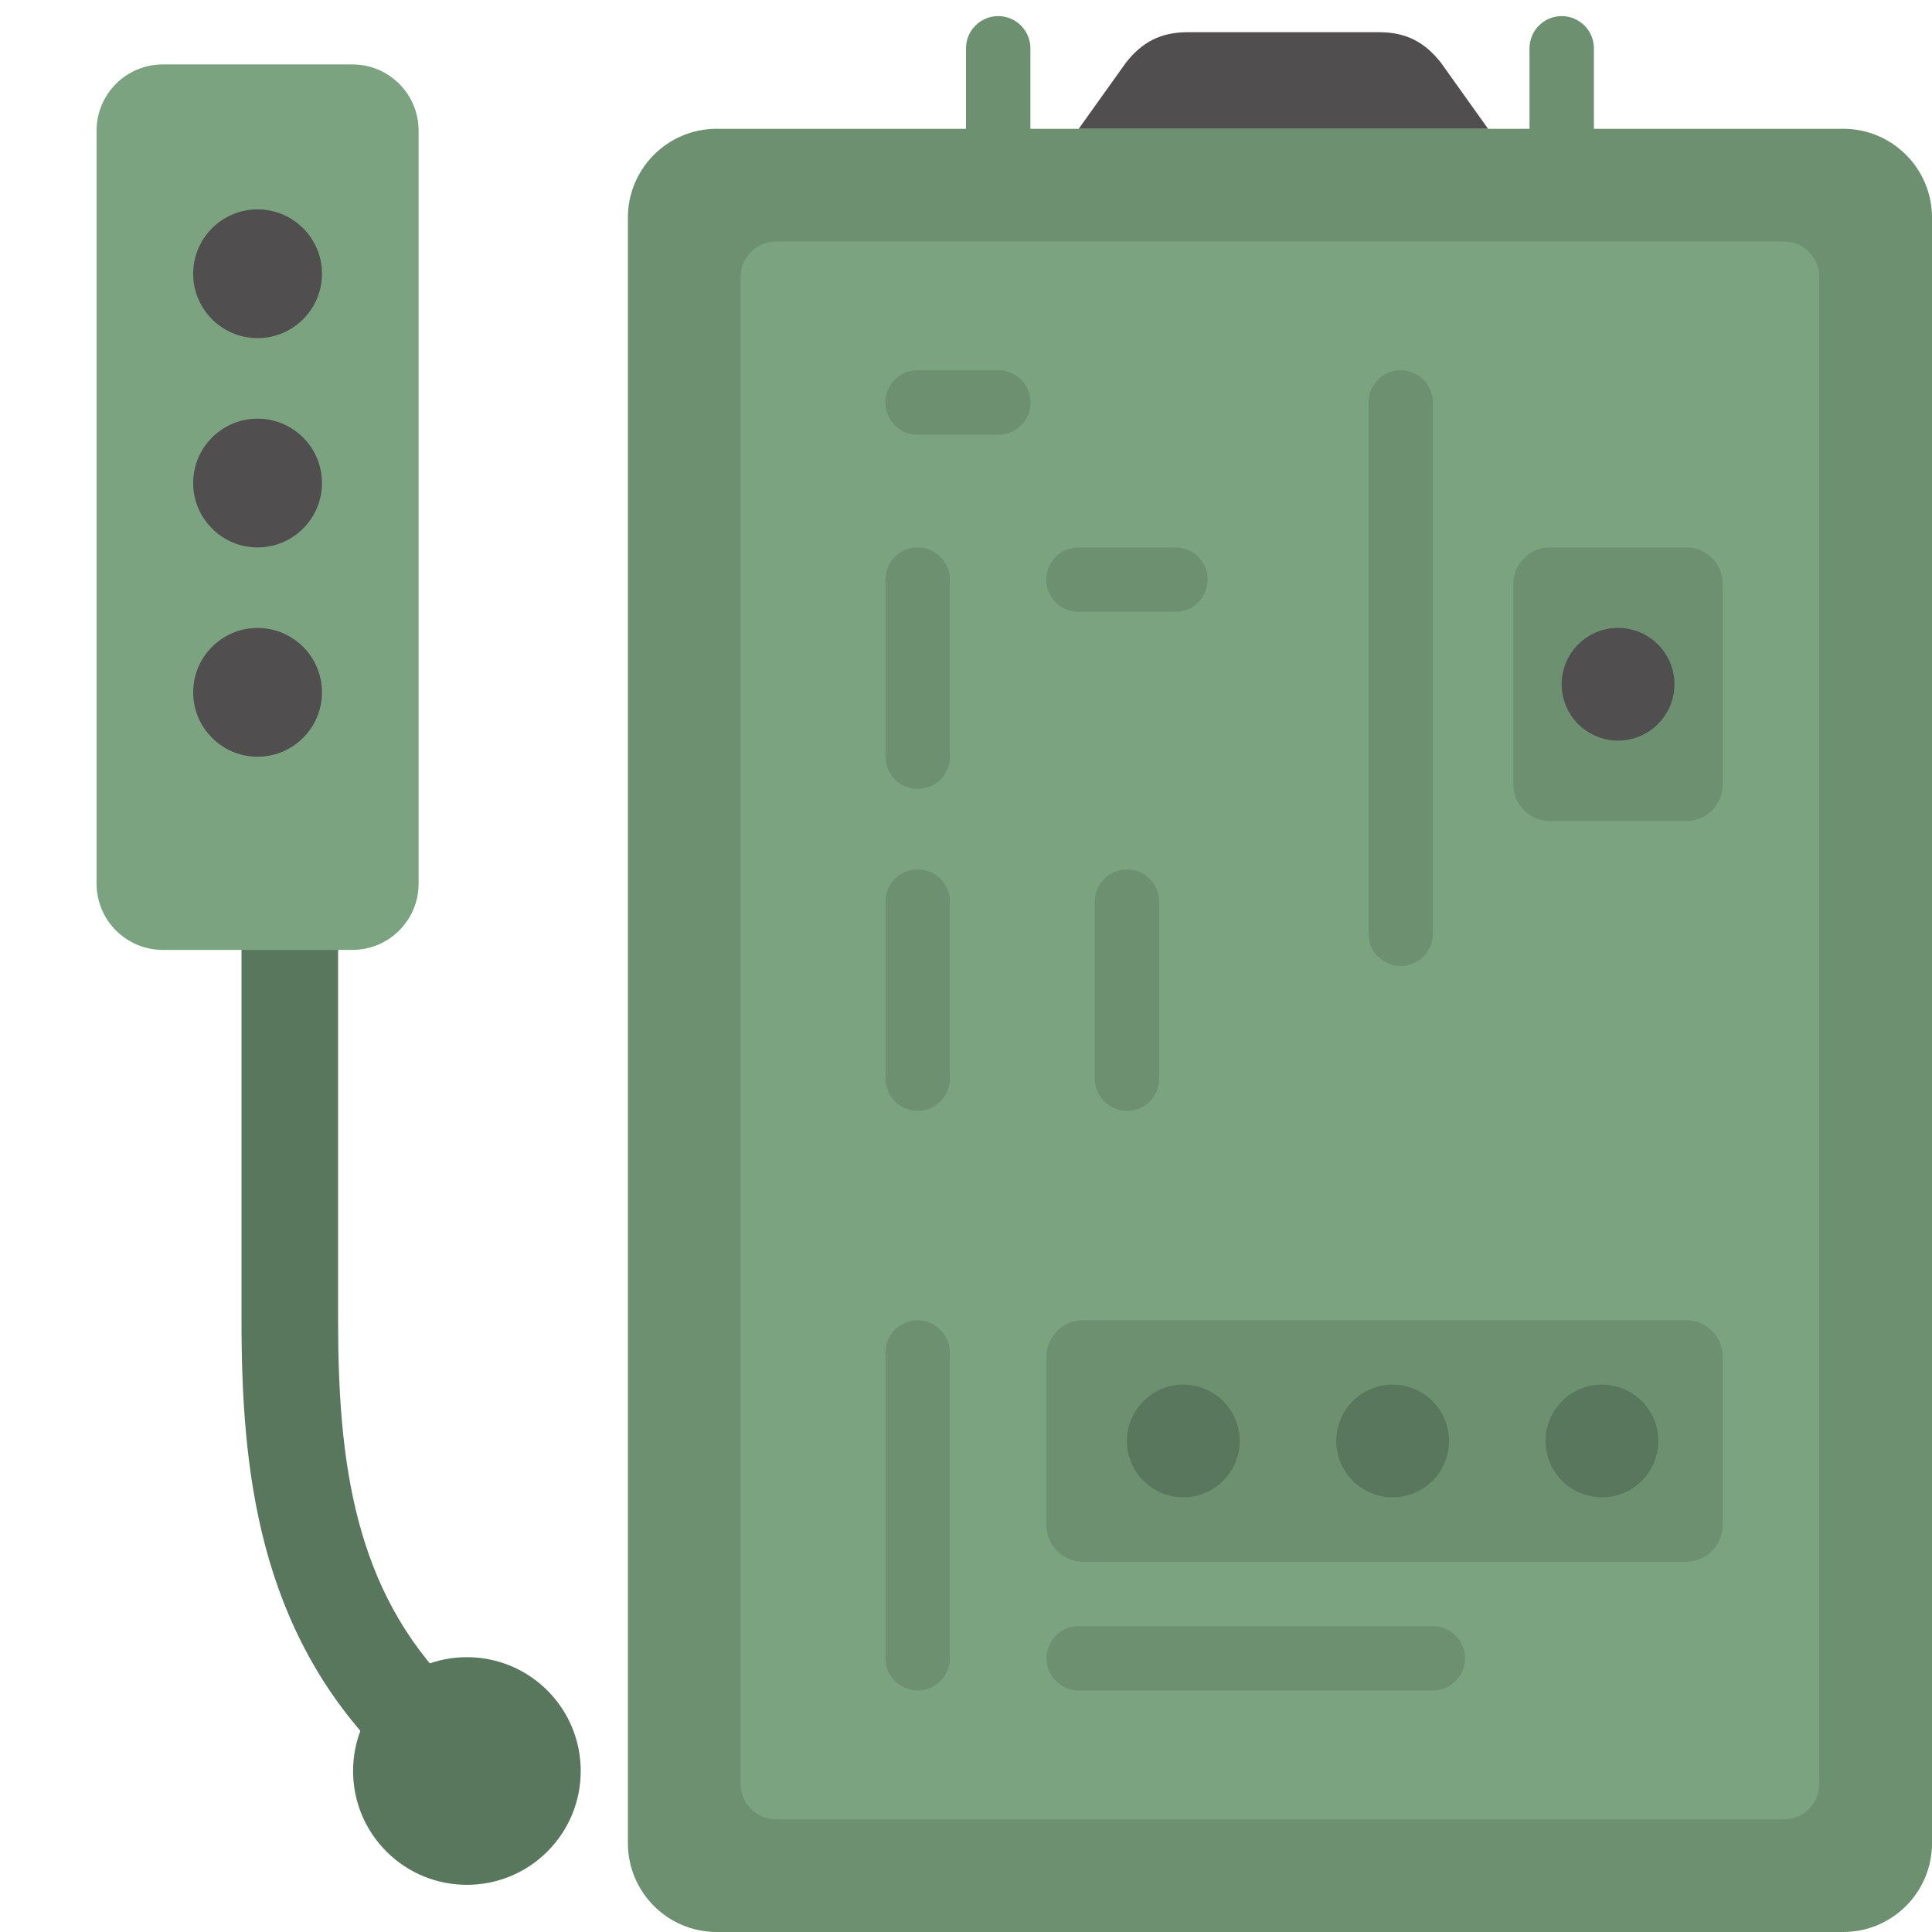 <?xml version="1.0" standalone="no"?>
<!DOCTYPE svg PUBLIC "-//W3C//DTD SVG 1.1//EN" "http://www.w3.org/Graphics/SVG/1.1/DTD/svg11.dtd">
<!--Generator: Xara Xtreme (www.xara.com), SVG filter version: 1.0.0.13-->
<svg stroke-width="0.501" stroke-linejoin="bevel" fill-rule="evenodd" xmlns:xlink="http://www.w3.org/1999/xlink" xmlns="http://www.w3.org/2000/svg" version="1.1" overflow="visible" width="90pt" height="90pt" viewBox="0 0 90 90">
 <defs>
  <marker id="DefaultArrow2" markerUnits="strokeWidth" viewBox="0 0 1 1" markerWidth="1" markerHeight="1" overflow="visible" orient="auto">
   <!-- REF_ARROW_STRAIGHT (-2) -->
   <g transform="scale(0.009)">
    <!-- 1/108 -->
    <path d="M -9 54 L -9 -54 L 117 0 z"/>
   </g>
  </marker>
  <marker id="DefaultArrow3" markerUnits="strokeWidth" viewBox="0 0 1 1" markerWidth="1" markerHeight="1" overflow="visible" orient="auto">
   <!-- REF_ARROW_ANGLED -->
   <g transform="scale(0.009)">
    <path d="M -27 54 L -9 0 L -27 -54 L 135 0 z"/>
   </g>
  </marker>
  <marker id="DefaultArrow4" markerUnits="strokeWidth" viewBox="0 0 1 1" markerWidth="1" markerHeight="1" overflow="visible" orient="auto">
   <!-- REF_ARROW_ROUNDED -->
   <g transform="scale(0.009)">
    <path d="M -9,0 L -9,-45 C -9,-51.708 2.808,-56.580 9,-54 L 117,-9 C 120.916,-7.369 126.000,-4.242 126,0 C 126,4.242 120.916,7.369 117,9 L 9,54 C 2.808,56.580 -9,51.708 -9,45 z"/>
   </g>
  </marker>
  <marker id="DefaultArrow5" markerUnits="strokeWidth" viewBox="0 0 1 1" markerWidth="1" markerHeight="1" overflow="visible" orient="auto">
   <!-- REF_ARROW_SPOT -->
   <g transform="scale(0.009)">
    <path d="M -54, 0 C -54,29.807 -29.807,54 0,54 C 29.807,54 54,29.807 54,0 C 54,-29.807 29.807,-54 0,-54 C -29.807,-54 -54,-29.807 -54,0 z"/>
   </g>
  </marker>
  <marker id="DefaultArrow6" markerUnits="strokeWidth" viewBox="0 0 1 1" markerWidth="1" markerHeight="1" overflow="visible" orient="auto">
   <!-- REF_ARROW_DIAMOND -->
   <g transform="scale(0.009)">
    <path d="M -63,0 L 0,63 L 63,0 L 0,-63 z"/>
   </g>
  </marker>
  <marker id="DefaultArrow7" markerUnits="strokeWidth" viewBox="0 0 1 1" markerWidth="1" markerHeight="1" overflow="visible" orient="auto">
   <!-- REF_ARROW_FEATHER -->
   <g transform="scale(0.009)">
    <path d="M 18,-54 L 108,-54 L 63,0 L 108,54 L 18, 54 L -36,0 z"/>
   </g>
  </marker>
  <marker id="DefaultArrow8" markerUnits="strokeWidth" viewBox="0 0 1 1" markerWidth="1" markerHeight="1" overflow="visible" orient="auto">
   <!-- REF_ARROW_FEATHER2 -->
   <g transform="scale(0.009)">
    <path d="M -36,0 L 18,-54 L 54,-54 L 18,-18 L 27,-18 L 63,-54 L 99,-54 L 63,-18 L 72,-18 L 108,-54 L 144,-54 L 90,0 L 144,54 L 108,54 L 72,18 L 63,18 L 99,54 L 63,54 L 27,18 L 18,18 L 54,54 L 18,54 z"/>
   </g>
  </marker>
  <marker id="DefaultArrow9" markerUnits="strokeWidth" viewBox="0 0 1 1" markerWidth="1" markerHeight="1" overflow="visible" orient="auto">
   <!-- REF_ARROW_HOLLOWDIAMOND -->
   <g transform="scale(0.009)">
    <path d="M 0,45 L -45,0 L 0, -45 L 45, 0 z M 0, 63 L-63, 0 L 0, -63 L 63, 0 z"/>
   </g>
  </marker>
  <filter id="StainedFilter">
   <feBlend mode="multiply" in2="BackgroundImage" in="SourceGraphic" result="blend"/>
   <feComposite in="blend" in2="SourceAlpha" operator="in" result="comp"/>
  </filter>
  <filter id="BleachFilter">
   <feBlend mode="screen" in2="BackgroundImage" in="SourceGraphic" result="blend"/>
   <feComposite in="blend" in2="SourceAlpha" operator="in" result="comp"/>
  </filter>
  <filter id="InvertTransparencyBitmapFilter">
   <feComponentTransfer>
    <feFuncR type="gamma" amplitude="1.055" exponent=".417" offset="-0.055"/>
    <feFuncG type="gamma" amplitude="1.055" exponent=".417" offset="-0.055"/>
    <feFuncB type="gamma" amplitude="1.055" exponent=".417" offset="-0.055"/>
   </feComponentTransfer>
   <feComponentTransfer>
    <feFuncR type="linear" slope="-1" intercept="1"/>
    <feFuncG type="linear" slope="-1" intercept="1"/>
    <feFuncB type="linear" slope="-1" intercept="1"/>
    <feFuncA type="linear" slope="1" intercept="0"/>
   </feComponentTransfer>
   <feComponentTransfer>
    <feFuncR type="gamma" amplitude="1" exponent="2.4" offset="0"/>
    <feFuncG type="gamma" amplitude="1" exponent="2.4" offset="0"/>
    <feFuncB type="gamma" amplitude="1" exponent="2.4" offset="0"/>
   </feComponentTransfer>
  </filter>
 </defs>
 <g id="Document" fill="none" stroke="black" font-family="Times New Roman" font-size="16" transform="scale(1 -1)">
  <g id="Spread" transform="translate(0 -90)">
   <g id="all_icons">
    <g id="Group" stroke="none">
     <path d="M -0.001,89.997 L -0.001,0 L 89.998,0 L 89.998,89.997 L -0.001,89.997 Z" stroke-linejoin="miter" marker-start="none" marker-end="none"/>
     <path d="M 29.25,79.865 L 29.25,4.136 C 29.25,1.853 31.103,0 33.386,0 L 85.865,0 C 88.148,0 90.001,1.853 90.001,4.136 L 90.001,79.865 C 90.001,82.148 88.148,84.001 85.865,84.001 L 33.386,84.001 C 31.103,84.001 29.25,82.148 29.25,79.865 Z" fill="#6d9071" stroke-linejoin="miter" marker-start="none" marker-end="none"/>
     <path d="M 34.501,77.102 L 34.501,6.897 C 34.501,5.988 35.239,5.25 36.148,5.25 L 83.103,5.25 C 84.012,5.25 84.75,5.988 84.75,6.897 L 84.75,77.102 C 84.75,78.011 84.012,78.749 83.103,78.749 L 36.148,78.749 C 35.239,78.749 34.501,78.011 34.501,77.102 Z" fill="#7ba380" stroke-linejoin="miter" marker-start="none" marker-end="none"/>
     <path d="M 45,84 L 45,87.75 C 45,88.577 45.672,89.25 46.5,89.25 C 47.327,89.25 48,88.577 48,87.75 L 48,84 C 48,83.172 47.327,82.5 46.5,82.5 C 45.672,82.5 45,83.172 45,84 Z" stroke-width="0.5" fill="#6d9071" fill-rule="evenodd" marker-start="none" marker-end="none" stroke-miterlimit="79.84"/>
     <path d="M 71.25,84 L 71.25,87.75 C 71.25,88.577 71.922,89.25 72.75,89.25 C 73.577,89.25 74.25,88.577 74.25,87.75 L 74.25,84 C 74.25,83.172 73.577,82.5 72.75,82.5 C 71.922,82.5 71.25,83.172 71.25,84 Z" stroke-width="0.5" fill="#6d9071" fill-rule="evenodd" marker-start="none" marker-end="none" stroke-miterlimit="79.84"/>
     <path d="M 50.25,84 L 52.453,87.085 C 53.191,88.021 54.047,88.5 55.328,88.5 L 64.244,88.5 C 65.524,88.5 66.381,88.021 67.119,87.085 L 69.322,84 L 50.25,84 Z" fill="#504e4e" stroke-linejoin="miter" marker-start="none" marker-end="none"/>
     <path d="M 63.75,46.5 L 63.75,71.25 C 63.75,72.077 64.422,72.75 65.25,72.75 C 66.077,72.75 66.75,72.077 66.75,71.25 L 66.75,46.5 C 66.75,45.672 66.077,45 65.25,45 C 64.422,45 63.75,45.672 63.75,46.5 Z" stroke-width="0.5" fill="#6d9071" fill-rule="evenodd" marker-start="none" marker-end="none" stroke-miterlimit="79.84"/>
     <path d="M 70.499,62.804 L 70.499,53.447 C 70.499,52.511 71.26,51.75 72.196,51.75 L 78.553,51.75 C 79.489,51.75 80.25,52.511 80.25,53.447 L 80.25,62.804 C 80.25,63.74 79.489,64.501 78.553,64.501 L 72.196,64.501 C 71.26,64.501 70.499,63.74 70.499,62.804 Z" fill="#6d9071" stroke-linejoin="miter" marker-start="none" marker-end="none"/>
     <path d="M 75.375,60.75 C 76.824,60.75 78.001,59.574 78.001,58.125 C 78.001,56.676 76.824,55.5 75.375,55.5 C 73.926,55.5 72.749,56.676 72.749,58.125 C 72.749,59.574 73.926,60.75 75.375,60.75 Z" fill="#504e4e" stroke-linejoin="miter" marker-start="none" marker-end="none"/>
     <path d="M 48.741,63 C 48.741,63.827 49.413,64.5 50.241,64.5 L 54.759,64.5 C 55.586,64.5 56.259,63.827 56.259,63 C 56.259,62.172 55.586,61.5 54.759,61.5 L 50.241,61.5 C 49.413,61.5 48.741,62.172 48.741,63 Z" stroke-width="0.5" fill="#6d9071" fill-rule="evenodd" marker-start="none" marker-end="none" stroke-miterlimit="79.84"/>
     <path d="M 51,39.75 L 51,48 C 51,48.827 51.672,49.5 52.5,49.5 C 53.327,49.5 54,48.827 54,48 L 54,39.75 C 54,38.922 53.327,38.25 52.5,38.25 C 51.672,38.25 51,38.922 51,39.75 Z" stroke-width="0.5" fill="#6d9071" fill-rule="evenodd" marker-start="none" marker-end="none" stroke-miterlimit="79.84"/>
     <path d="M 41.25,12.752 L 41.25,26.995 C 41.25,27.822 41.922,28.495 42.75,28.495 C 43.577,28.495 44.25,27.822 44.25,26.995 L 44.25,12.752 C 44.25,11.924 43.577,11.252 42.75,11.252 C 41.922,11.252 41.25,11.924 41.25,12.752 Z" stroke-width="0.5" fill="#6d9071" fill-rule="evenodd" marker-start="none" marker-end="none" stroke-miterlimit="79.84"/>
     <path d="M 48.75,12.75 C 48.75,13.577 49.422,14.25 50.25,14.25 L 66.75,14.25 C 67.577,14.25 68.25,13.577 68.25,12.75 C 68.25,11.922 67.577,11.25 66.75,11.25 L 50.25,11.25 C 49.422,11.25 48.75,11.922 48.75,12.75 Z" stroke-width="0.5" fill="#6d9071" fill-rule="evenodd" marker-start="none" marker-end="none" stroke-miterlimit="79.84"/>
     <path d="M 41.25,39.75 L 41.25,48 C 41.25,48.827 41.922,49.5 42.75,49.5 C 43.577,49.5 44.25,48.827 44.25,48 L 44.25,39.75 C 44.25,38.922 43.577,38.25 42.75,38.25 C 41.922,38.25 41.25,38.922 41.25,39.75 Z" stroke-width="0.5" fill="#6d9071" fill-rule="evenodd" marker-start="none" marker-end="none" stroke-miterlimit="79.84"/>
     <path d="M 41.25,54.75 L 41.25,63 C 41.25,63.827 41.922,64.5 42.75,64.5 C 43.577,64.5 44.25,63.827 44.25,63 L 44.25,54.75 C 44.25,53.922 43.577,53.25 42.75,53.25 C 41.922,53.25 41.25,53.922 41.25,54.75 Z" stroke-width="0.5" fill="#6d9071" fill-rule="evenodd" marker-start="none" marker-end="none" stroke-miterlimit="79.84"/>
     <path d="M 41.243,71.25 C 41.243,72.077 41.915,72.75 42.743,72.75 L 46.507,72.75 C 47.334,72.75 48.007,72.077 48.007,71.25 C 48.007,70.422 47.334,69.75 46.507,69.75 L 42.743,69.75 C 41.915,69.75 41.243,70.422 41.243,71.25 Z" stroke-width="0.5" fill="#6d9071" fill-rule="evenodd" marker-start="none" marker-end="none" stroke-miterlimit="79.84"/>
     <path d="M 48.75,26.803 L 48.75,18.946 C 48.75,18.01 49.511,17.249 50.447,17.249 L 78.554,17.249 C 79.49,17.249 80.251,18.01 80.251,18.946 L 80.251,26.803 C 80.251,27.739 79.49,28.5 78.554,28.5 L 50.447,28.5 C 49.511,28.5 48.75,27.739 48.75,26.803 Z" fill="#6d9071" stroke-linejoin="miter" marker-start="none" marker-end="none"/>
     <path d="M 55.124,25.5 C 56.573,25.5 57.75,24.324 57.75,22.875 C 57.75,21.426 56.573,20.25 55.124,20.25 C 53.675,20.25 52.498,21.426 52.498,22.875 C 52.498,24.324 53.675,25.5 55.124,25.5 Z" fill="#58775c" stroke-linejoin="miter" marker-start="none" marker-end="none"/>
     <path d="M 64.874,25.5 C 66.323,25.5 67.5,24.324 67.5,22.875 C 67.5,21.426 66.323,20.25 64.874,20.25 C 63.425,20.25 62.248,21.426 62.248,22.875 C 62.248,24.324 63.425,25.5 64.874,25.5 Z" fill="#58775c" stroke-linejoin="miter" marker-start="none" marker-end="none"/>
     <path d="M 74.624,25.5 C 76.073,25.5 77.25,24.324 77.25,22.875 C 77.25,21.426 76.073,20.25 74.624,20.25 C 73.175,20.25 71.998,21.426 71.998,22.875 C 71.998,24.324 73.175,25.5 74.624,25.5 Z" fill="#58775c" stroke-linejoin="miter" marker-start="none" marker-end="none"/>
     <path d="M 17.909,8.159 C 14.958,11.109 13.284,14.48 12.356,17.986 C 11.437,21.457 11.25,25.062 11.25,28.5 L 11.25,45.75 C 11.25,46.991 12.258,48 13.5,48 C 14.741,48 15.75,46.991 15.75,45.75 L 15.75,28.5 C 15.75,25.187 15.937,22.042 16.706,19.138 C 17.465,16.269 18.791,13.64 21.09,11.34 C 21.969,10.462 21.969,9.037 21.09,8.159 C 20.212,7.28 18.787,7.28 17.909,8.159 Z" stroke-width="0.5" fill="#58775c" fill-rule="evenodd" marker-start="none" marker-end="none" stroke-miterlimit="79.84"/>
     <path d="M 4.499,83.915 L 4.499,48.834 C 4.499,47.132 5.881,45.75 7.583,45.75 L 16.416,45.75 C 18.118,45.75 19.5,47.132 19.5,48.834 L 19.5,83.915 C 19.5,85.617 18.118,86.999 16.416,86.999 L 7.583,86.999 C 5.881,86.999 4.499,85.617 4.499,83.915 Z" fill="#7ba380" stroke-linejoin="miter" marker-start="none" marker-end="none"/>
     <path d="M 18,3.75 C 15.93,5.82 15.93,9.18 18,11.25 C 20.07,13.32 23.43,13.32 25.5,11.25 C 27.57,9.18 27.57,5.82 25.5,3.75 C 23.43,1.68 20.07,1.68 18,3.75 Z" fill="#58775c" stroke-linejoin="miter" marker-start="none" marker-end="none"/>
     <path d="M 11.999,80.247 C 13.654,80.247 14.999,78.903 14.999,77.248 C 14.999,75.593 13.654,74.249 11.999,74.249 C 10.344,74.249 8.999,75.593 8.999,77.248 C 8.999,78.903 10.344,80.247 11.999,80.247 Z" fill="#504e4e" stroke-linejoin="miter" marker-start="none" marker-end="none"/>
     <path d="M 11.999,70.497 C 13.654,70.497 14.999,69.153 14.999,67.498 C 14.999,65.843 13.654,64.499 11.999,64.499 C 10.344,64.499 8.999,65.843 8.999,67.498 C 8.999,69.153 10.344,70.497 11.999,70.497 Z" fill="#504e4e" stroke-linejoin="miter" marker-start="none" marker-end="none"/>
     <path d="M 11.999,60.747 C 13.654,60.747 14.999,59.403 14.999,57.748 C 14.999,56.093 13.654,54.749 11.999,54.749 C 10.344,54.749 8.999,56.093 8.999,57.748 C 8.999,59.403 10.344,60.747 11.999,60.747 Z" fill="#504e4e" stroke-linejoin="miter" marker-start="none" marker-end="none"/>
    </g>
   </g>
   <g id="Layer_1"/>
  </g>
 </g>
</svg>
